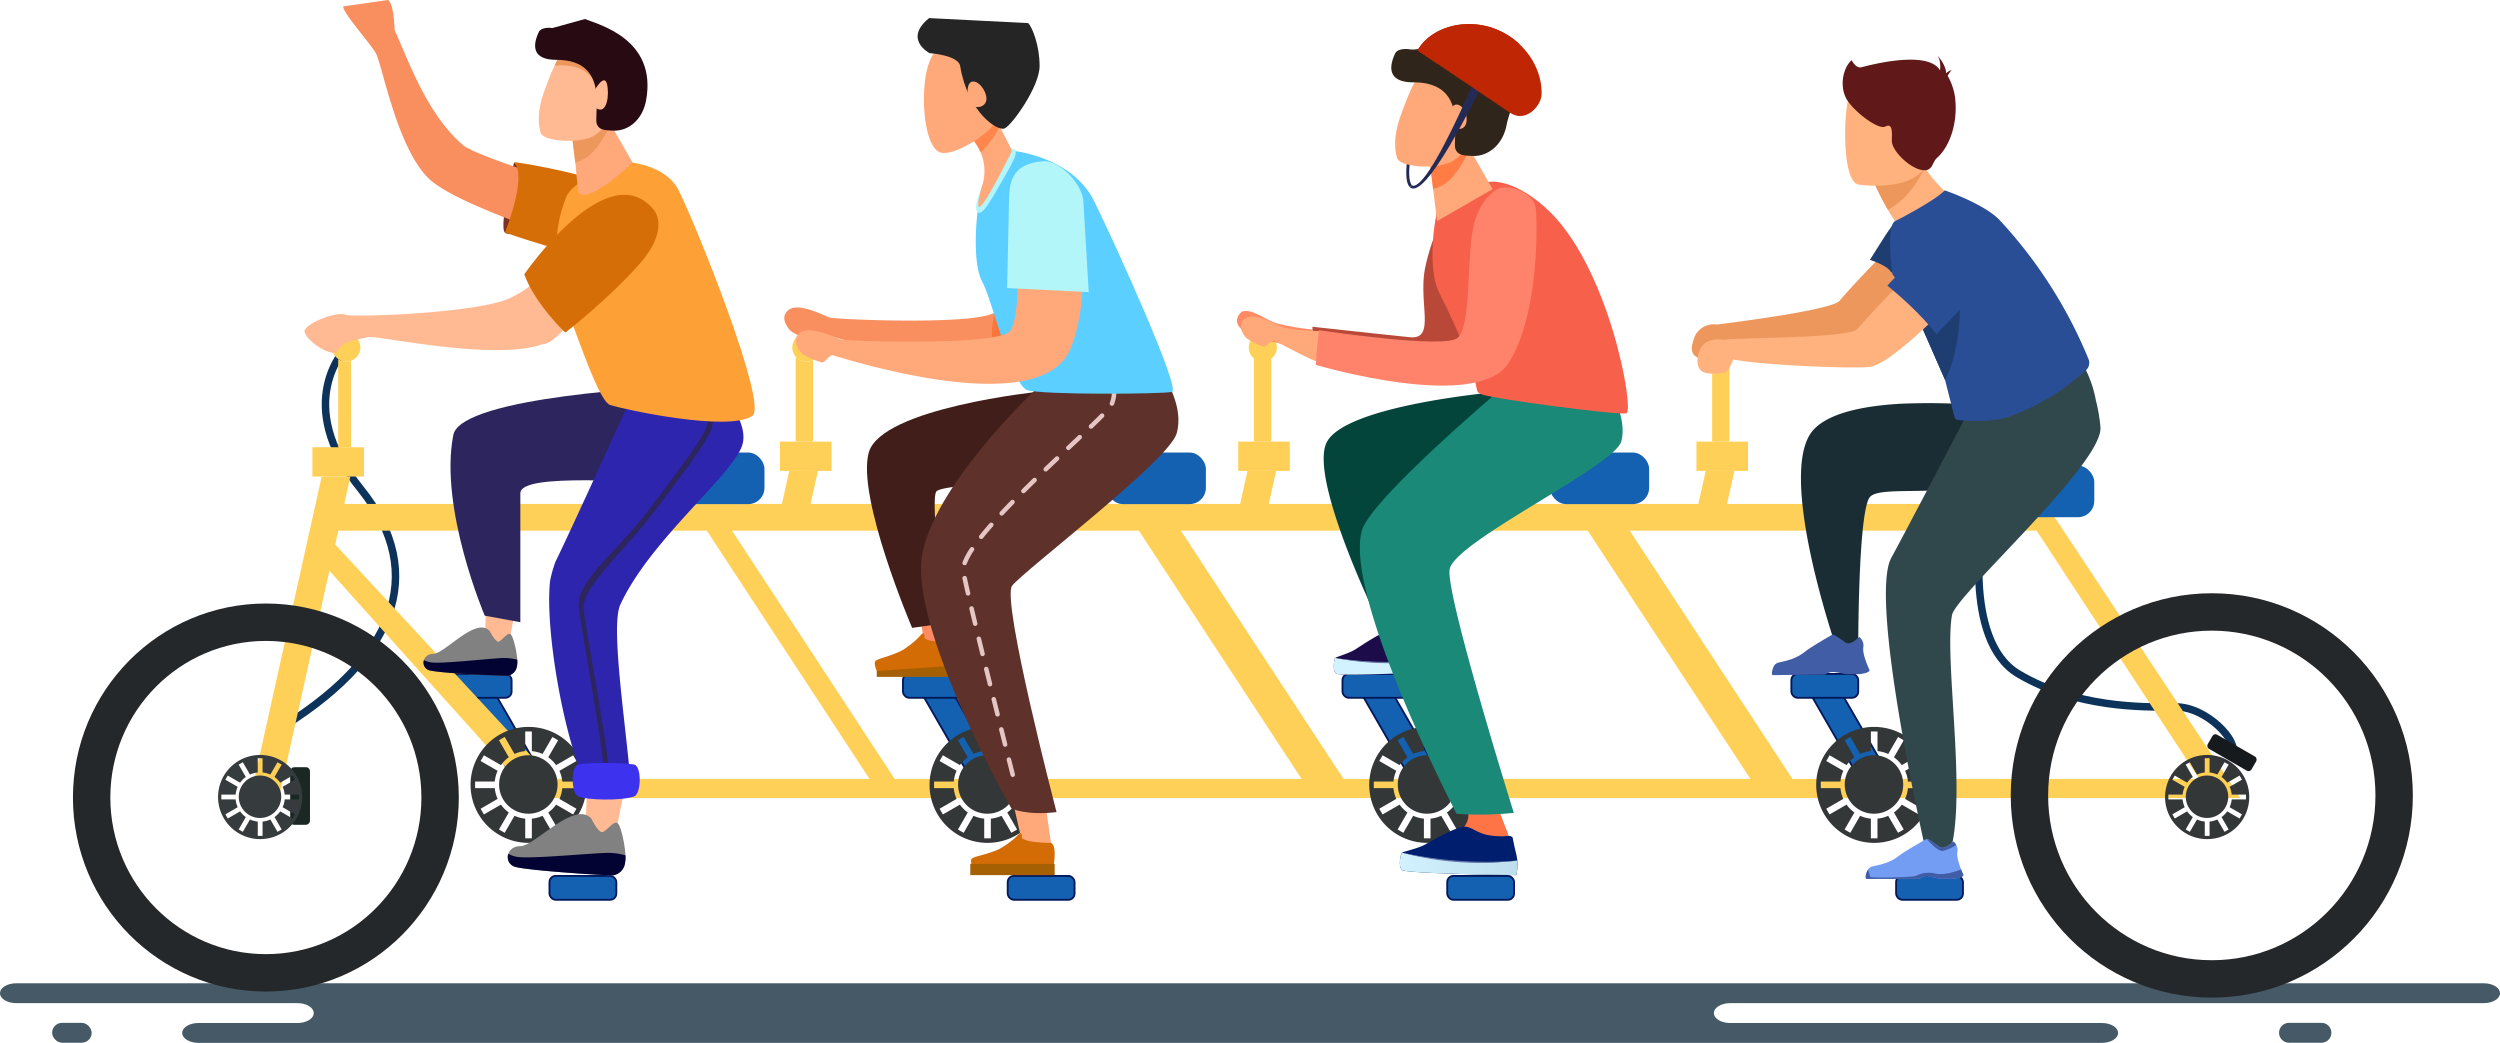 <svg xmlns="http://www.w3.org/2000/svg" xmlns:xlink="http://www.w3.org/1999/xlink" width="700.304" height="292.128" viewBox="0 0 700.304 292.128"><defs><style>.a{fill:#455a66;}.b,.g{fill:none;}.b{stroke:#0d335a;stroke-width:2.096px;}.b,.c,.g{stroke-miterlimit:10;}.c,.j{fill:#1461b1;}.c{stroke:#02185b;stroke-width:0.524px;}.d{fill:#ffd057;}.e{fill:#1b2723;}.f{fill:#161a1d;}.g{stroke:#24282b;stroke-width:10.478px;}.h{fill:#363b3e;}.i{fill:#333738;}.k{fill:#1a2d34;}.l{fill:#415da5;}.m{fill:#1c0d4a;}.n{fill:url(#a);}.o{fill:#6678a8;}.p{fill:#03453b;}.q{fill:#ff8a63;}.r{fill:#a56004;}.s{fill:#d36c05;}.t{fill:#421e1a;}.u{fill:#ffba94;}.v{fill:#828181;}.w{fill:#030333;}.x{fill:#2d255d;}.y{fill:#ed975d;}.z{fill:#ffb27d;}.aa{fill:#601818;}.ab{fill:#1e3d70;}.ac{fill:#30484c;}.ad{fill:#2a4e96;}.ae{fill:#739cf3;}.af{fill:#ff7446;}.ag{fill:#001e6e;}.ah{fill:url(#b);}.ai{fill:#1a8978;}.aj{fill:#b94838;}.ak{fill:#f7604b;}.al{fill:#ffa97a;}.am{fill:#ff682b;opacity:0.68;}.am,.at{mix-blend-mode:multiply;}.am,.ar,.at{isolation:isolate;}.an{fill:#232a55;}.ao{fill:#30251a;}.ap{fill:#ff826a;}.aq,.ar{fill:#bf2604;}.ar{mix-blend-mode:screen;}.as{fill:#f98e5f;}.at{fill:#ff4900;opacity:0.37;}.au{fill:#5e312b;}.av{fill:#e5c6c3;}.aw{fill:#5bcfff;}.ax{fill:#b2f6f9;}.ay{fill:#252526;}.az{fill:#2d25ae;}.ba{fill:#3d32ed;}.bb{fill:#7c3026;}.bc{fill:#d66e07;}.bd{fill:#fda036;}.be{fill:#280a12;}</style><linearGradient id="a" x1="22.092" y1="116.464" x2="21.092" y2="116.464" gradientUnits="objectBoundingBox"><stop offset="0" stop-color="#bedeed"/><stop offset="1" stop-color="#d2f2ff"/></linearGradient><linearGradient id="b" x1="1" y1="0.5" x2="0" y2="0.5" xlink:href="#a"/></defs><g transform="translate(-542.348 -273.782)"><g transform="translate(542.348 549.219)"><path class="a" d="M813.009,1148.46H121.76c-2.5,0-4.528,1.246-4.528,2.782h0c0,1.537,2.027,2.782,4.528,2.782h78.827c2.5,0,4.528,1.245,4.528,2.782s-2.027,2.782-4.528,2.782H172.8c-2.5,0-4.528,1.245-4.528,2.782s2.027,2.782,4.528,2.782H706.02c2.5,0,4.527-1.245,4.527-2.782s-2.027-2.782-4.527-2.782H601.859c-2.5,0-4.527-1.245-4.527-2.782s2.027-2.782,4.527-2.782H813.009c2.5,0,4.528-1.245,4.528-2.782h0C817.536,1149.706,815.509,1148.46,813.009,1148.46Z" transform="translate(-117.232 -1148.46)"/><path class="a" d="M2.782,0h9.086A2.782,2.782,0,0,1,14.65,2.782v0a2.782,2.782,0,0,1-2.782,2.782H2.782A2.782,2.782,0,0,1,0,2.782v0A2.782,2.782,0,0,1,2.782,0Z" transform="translate(638.417 11.085)"/><rect class="a" width="11.079" height="5.564" rx="2.782" transform="translate(14.601 11.085)"/></g><g transform="translate(568.019 273.782)"><g transform="translate(0 93.4)"><path class="b" d="M1020.625,1133.356s-15.475,15.45,3.945,39.528,9.388,48.151-23.92,68.017" transform="translate(-949.284 -1129.409)"/><path class="b" d="M487.015,1180.887s-6.02,34.4,10.032,43.9,34.663,9.372,43.812,9.234,18.1,10.157,16,12.835" transform="translate(42.699 -1129.409)"/><g transform="translate(98.909 94.13)"><rect class="c" width="7.625" height="32.065" rx="3.812" transform="matrix(-0.866, 0.5, -0.5, -0.866, 26.227, 27.769)"/><rect class="c" width="18.727" height="6.688" rx="1.739" transform="translate(0 1.246)"/><rect class="c" width="18.727" height="6.688" rx="1.739" transform="translate(29.339 57.829)"/></g><path class="d" d="M500.261,1188.717l2.572-11.553,1.7-7.67h8.026l-1.7,7.67h122.6l2.054-9.242h8.027l-2.054,9.242H761.821l2.054-9.242H771.9l-2.053,9.242H890.181l2.054-9.242h8.026l-2.054,9.242h89.3l54.524,82.4H563.807l-57.113-63.677-14.832,66.7h-8.026Zm530.246,65.495-45.581-69.556H870.953l13.114,20.009,5.993,9.147,26.474,40.4Zm-125.74,0-17.688-26.993-5.993-9.147-21.9-33.416H745.213l11.154,17.028,5.994,9.142,28.433,43.386Zm-125.74,0-19.647-29.979-5.994-9.142-19.94-30.435H619.473l9.2,14.041,5.993,9.143,30.388,46.372Zm-209.85,0H658l-25.122-38.335-5.994-9.148-14.465-22.073H509.193l-.864,3.877Z" transform="translate(-440.095 -1129.409)"/><g transform="translate(61.842)"><g transform="translate(0)"><rect class="d" width="14.45" height="8.205" transform="translate(0 31.881)"/><path class="d" d="M1013.108,1136.576v24.714h3.6v-24.226a3.719,3.719,0,0,1-1.325.235A3.9,3.9,0,0,1,1013.108,1136.576Z" transform="translate(-1005.883 -1129.409)"/><path class="d" d="M1010.488,1133.354a3.948,3.948,0,0,0,3.945,3.945,3.719,3.719,0,0,0,1.325-.235,3.943,3.943,0,1,0-5.27-3.71Z" transform="translate(-1004.934 -1129.409)"/></g></g><g transform="translate(192.822)"><g transform="translate(0)"><rect class="d" width="14.45" height="8.205" transform="translate(0 30.309)"/><path class="d" d="M883.7,1135.906v23.812h4.857v-22.88a3.942,3.942,0,0,1-4.857-.932Z" transform="translate(-879.305 -1129.409)"/><path class="d" d="M881.6,1133.354a3.945,3.945,0,1,0,3.945-3.945A3.92,3.92,0,0,0,881.6,1133.354Z" transform="translate(-878.146 -1129.409)"/></g></g><g transform="translate(321.182 0.001)"><g transform="translate(0)"><rect class="d" width="14.45" height="8.205" transform="translate(0 30.308)"/><rect class="d" width="4.857" height="28.182" transform="translate(4.396 2.127)"/><ellipse class="d" cx="3.946" cy="3.946" rx="3.946" ry="3.946" transform="translate(2.934)"/></g></g><g transform="translate(449.541)"><g transform="translate(0)"><rect class="d" width="14.45" height="8.205" transform="translate(0 30.309)"/><path class="d" d="M626.981,1136.419v23.3h4.856V1136.5a3.939,3.939,0,0,1-4.856-.084Z" transform="translate(-622.585 -1129.409)"/><path class="d" d="M625.409,1133.354a3.946,3.946,0,0,0,3.945,3.945,3.95,3.95,0,0,0,3.945-3.945,3.945,3.945,0,0,0-7.89,0Z" transform="translate(-622.475 -1129.409)"/></g></g><rect class="e" width="16.141" height="5.545" rx="1.12" transform="translate(55.613 137.646) rotate(-90)"/><rect class="f" width="14.162" height="4.572" rx="0.953" transform="translate(604.544 122.965) rotate(-150)"/><g transform="translate(0 80.897)"><ellipse class="g" cx="48.806" cy="49.108" rx="48.806" ry="49.108" transform="translate(0)"/></g><g transform="translate(35.415 118.08)"><g transform="translate(0)"><path class="h" d="M1038.571,1247.489a11.788,11.788,0,1,1-11.788,11.788A11.788,11.788,0,0,1,1038.571,1247.489Zm-9.745,16.639.671,1.163,3.461-2a6.943,6.943,0,0,0,1.6,1.6l-2,3.462,1.163.671,2-3.46a6.892,6.892,0,0,0,2.183.583v4h1.342v-4a6.892,6.892,0,0,0,2.183-.583l2,3.46,1.163-.671-2-3.462a6.956,6.956,0,0,0,1.6-1.6l3.461,2,.671-1.163-3.46-2a6.85,6.85,0,0,0,.583-2.182h4V1258.6h-4a6.857,6.857,0,0,0-.583-2.182l3.46-2-.671-1.162-3.461,2a6.956,6.956,0,0,0-1.6-1.6l2-3.461-1.163-.672-2,3.461a6.867,6.867,0,0,0-2.183-.584v-4H1037.9v4a6.867,6.867,0,0,0-2.183.584l-2-3.461-1.163.672,2,3.461a6.943,6.943,0,0,0-1.6,1.6l-3.461-2-.671,1.162,3.46,2a6.857,6.857,0,0,0-.583,2.182h-4v1.343h4a6.85,6.85,0,0,0,.583,2.182Z" transform="translate(-1026.783 -1247.489)"/><ellipse class="h" cx="5.949" cy="5.949" rx="5.949" ry="5.949" transform="translate(5.797 5.757)"/></g></g><g transform="translate(542.818 78.021)"><ellipse class="g" cx="51.082" cy="51.398" rx="51.082" ry="51.398" transform="translate(0)"/></g><g transform="translate(580.813 118.08)"><path class="i" d="M493.173,1247.489a11.788,11.788,0,1,1-11.788,11.788A11.788,11.788,0,0,1,493.173,1247.489Zm-9.745,16.639.671,1.163,3.461-2a6.943,6.943,0,0,0,1.6,1.6l-2,3.462,1.163.671,2-3.46a6.892,6.892,0,0,0,2.183.583v4h1.342v-4a6.892,6.892,0,0,0,2.183-.583l2,3.46,1.163-.671-2-3.462a6.957,6.957,0,0,0,1.6-1.6l3.461,2,.671-1.163-3.46-2a6.851,6.851,0,0,0,.583-2.182h4V1258.6h-4a6.858,6.858,0,0,0-.583-2.182l3.46-2-.671-1.162-3.461,2a6.957,6.957,0,0,0-1.6-1.6l2-3.461-1.163-.672-2,3.461a6.867,6.867,0,0,0-2.183-.584v-4H492.5v4a6.867,6.867,0,0,0-2.183.584l-2-3.461-1.163.672,2,3.461a6.943,6.943,0,0,0-1.6,1.6l-3.461-2-.671,1.162,3.46,2a6.857,6.857,0,0,0-.583,2.182h-4v1.343h4a6.85,6.85,0,0,0,.583,2.182Z" transform="translate(-481.385 -1247.489)"/><ellipse class="i" cx="5.949" cy="5.949" rx="5.949" ry="5.949" transform="translate(5.797 5.757)"/></g><g transform="translate(227.269 94.13)"><g transform="translate(0)"><rect class="c" width="32.065" height="7.625" rx="3.812" transform="matrix(-0.5, -0.866, 0.866, -0.5, 19.624, 31.582)"/><rect class="c" width="18.727" height="6.688" rx="1.739" transform="translate(0 1.246)"/><rect class="c" width="18.727" height="6.688" rx="1.739" transform="translate(29.339 57.829)"/></g></g><g transform="translate(350.389 94.13)"><g transform="translate(0)"><rect class="c" width="32.065" height="7.625" rx="3.812" transform="matrix(-0.5, -0.866, 0.866, -0.5, 19.624, 31.582)"/><rect class="c" width="18.727" height="6.688" rx="1.739" transform="translate(0 1.246)"/><rect class="c" width="18.727" height="6.688" rx="1.739" transform="translate(29.339 57.829)"/></g></g><g transform="translate(476.13 94.13)"><g transform="translate(0)"><rect class="c" width="32.065" height="7.625" rx="3.812" transform="matrix(-0.5, -0.866, 0.866, -0.5, 19.624, 31.582)"/><rect class="c" width="18.727" height="6.688" rx="1.739" transform="translate(0 1.246)"/><rect class="c" width="18.727" height="6.688" rx="1.739" transform="translate(29.339 57.829)"/></g></g><g transform="translate(106.144 110.221)"><g transform="translate(0)"><path class="i" d="M963.388,1239.63a16.242,16.242,0,1,1-16.241,16.241A16.241,16.241,0,0,1,963.388,1239.63Zm-13.426,22.925.924,1.6,4.769-2.753a9.558,9.558,0,0,0,2.2,2.2l-2.754,4.769,1.6.925,2.753-4.768a9.414,9.414,0,0,0,3.006.8v5.507h1.85v-5.507a9.427,9.427,0,0,0,3.007-.8l2.752,4.768,1.6-.925-2.753-4.769a9.572,9.572,0,0,0,2.2-2.2l4.769,2.753.925-1.6-4.768-2.752a9.428,9.428,0,0,0,.8-3.007h5.507v-1.85h-5.507a9.416,9.416,0,0,0-.8-3.006l4.768-2.753-.925-1.6-4.769,2.754a9.555,9.555,0,0,0-2.2-2.2l2.753-4.769-1.6-.924-2.752,4.767a9.452,9.452,0,0,0-3.007-.8V1240.9h-1.85v5.507a9.439,9.439,0,0,0-3.006.8l-2.753-4.767-1.6.924,2.754,4.769a9.541,9.541,0,0,0-2.2,2.2l-4.769-2.754-.924,1.6,4.767,2.753a9.44,9.44,0,0,0-.8,3.006h-5.507v1.85h5.507a9.452,9.452,0,0,0,.8,3.007Z" transform="translate(-947.147 -1239.63)"/><ellipse class="i" cx="8.196" cy="8.196" rx="8.196" ry="8.196" transform="translate(7.986 7.932)"/></g></g><g transform="translate(234.715 110.221)"><g transform="translate(0)"><path class="i" d="M834.818,1239.63a16.242,16.242,0,1,1-16.242,16.241A16.241,16.241,0,0,1,834.818,1239.63Zm-13.427,22.925.925,1.6,4.769-2.753a9.572,9.572,0,0,0,2.2,2.2l-2.753,4.769,1.6.925,2.752-4.768a9.427,9.427,0,0,0,3.007.8v5.507h1.85v-5.507a9.414,9.414,0,0,0,3.006-.8l2.753,4.768,1.6-.925-2.754-4.769a9.558,9.558,0,0,0,2.2-2.2l4.769,2.753.924-1.6-4.767-2.752a9.452,9.452,0,0,0,.8-3.007h5.507v-1.85h-5.507a9.44,9.44,0,0,0-.8-3.006l4.767-2.753-.924-1.6-4.769,2.754a9.541,9.541,0,0,0-2.2-2.2l2.754-4.769-1.6-.924-2.753,4.767a9.439,9.439,0,0,0-3.006-.8V1240.9h-1.85v5.507a9.452,9.452,0,0,0-3.007.8l-2.752-4.767-1.6.924,2.753,4.769a9.555,9.555,0,0,0-2.2,2.2l-4.769-2.754-.925,1.6,4.767,2.753a9.44,9.44,0,0,0-.8,3.006h-5.507v1.85h5.507a9.452,9.452,0,0,0,.8,3.007Z" transform="translate(-818.576 -1239.63)"/><ellipse class="i" cx="8.196" cy="8.196" rx="8.196" ry="8.196" transform="translate(7.987 7.932)"/></g></g><g transform="translate(357.88 110.221)"><g transform="translate(0)"><path class="i" d="M711.653,1239.63a16.242,16.242,0,1,1-16.242,16.241A16.241,16.241,0,0,1,711.653,1239.63Zm-13.427,22.925.925,1.6,4.769-2.753a9.573,9.573,0,0,0,2.2,2.2l-2.753,4.769,1.6.925,2.752-4.768a9.426,9.426,0,0,0,3.007.8v5.507h1.85v-5.507a9.413,9.413,0,0,0,3.006-.8l2.753,4.768,1.6-.925-2.754-4.769a9.557,9.557,0,0,0,2.2-2.2l4.769,2.753.925-1.6-4.768-2.752a9.452,9.452,0,0,0,.8-3.007h5.507v-1.85h-5.507a9.44,9.44,0,0,0-.8-3.006l4.768-2.753-.925-1.6-4.769,2.754a9.54,9.54,0,0,0-2.2-2.2l2.754-4.769-1.6-.924-2.753,4.767a9.439,9.439,0,0,0-3.006-.8V1240.9h-1.85v5.507a9.452,9.452,0,0,0-3.007.8l-2.752-4.767-1.6.924,2.753,4.769a9.556,9.556,0,0,0-2.2,2.2l-4.769-2.754-.925,1.6,4.768,2.753a9.44,9.44,0,0,0-.8,3.006h-5.507v1.85h5.507a9.452,9.452,0,0,0,.8,3.007Z" transform="translate(-695.411 -1239.63)"/><ellipse class="i" cx="8.196" cy="8.196" rx="8.196" ry="8.196" transform="translate(7.987 7.932)"/></g></g><g transform="translate(483.086 110.221)"><g transform="translate(0)"><path class="i" d="M586.447,1239.63a16.242,16.242,0,1,1-16.241,16.241A16.241,16.241,0,0,1,586.447,1239.63Zm-13.427,22.925.925,1.6,4.769-2.753a9.557,9.557,0,0,0,2.2,2.2l-2.754,4.769,1.6.925,2.752-4.768a9.427,9.427,0,0,0,3.007.8v5.507h1.85v-5.507a9.426,9.426,0,0,0,3.007-.8l2.752,4.768,1.6-.925-2.753-4.769a9.573,9.573,0,0,0,2.2-2.2l4.769,2.753.925-1.6-4.768-2.752a9.452,9.452,0,0,0,.8-3.007h5.507v-1.85H595.91a9.44,9.44,0,0,0-.8-3.006l4.768-2.753-.925-1.6-4.769,2.754a9.556,9.556,0,0,0-2.2-2.2l2.753-4.769-1.6-.924-2.752,4.767a9.452,9.452,0,0,0-3.007-.8V1240.9h-1.85v5.507a9.452,9.452,0,0,0-3.007.8l-2.752-4.767-1.6.924,2.754,4.769a9.54,9.54,0,0,0-2.2,2.2l-4.769-2.754-.925,1.6,4.768,2.753a9.44,9.44,0,0,0-.8,3.006h-5.507v1.85h5.507a9.452,9.452,0,0,0,.8,3.007Z" transform="translate(-570.206 -1239.63)"/><ellipse class="i" cx="8.196" cy="8.196" rx="8.196" ry="8.196" transform="translate(7.986 7.932)"/></g></g><rect class="j" width="27.823" height="14.448" rx="4.576" transform="translate(160.653 33.363)"/><rect class="j" width="27.823" height="14.448" rx="4.576" transform="translate(284.298 33.363)"/><rect class="j" width="27.823" height="14.448" rx="4.576" transform="translate(408.466 33.363)"/><rect class="j" width="27.823" height="14.448" rx="4.576" transform="translate(533.158 37.031)"/></g><g transform="translate(92.969 108.343)"><g transform="translate(377.708 4.553)"><path class="k" d="M558.571,1217.842l6.007.954s-.106-39.912,3.331-43.617c2.817-3.09,19.227-.071,29.119-3.651a12.744,12.744,0,0,0,5.208-3.257,18.057,18.057,0,0,0,3.73-18.087,188.776,188.776,0,0,0-29.322-1.087c-10.277.563-20.313,2.5-24.684,7.4C541.42,1168.379,558.571,1217.842,558.571,1217.842Z" transform="translate(-540.399 -1148.905)"/><path class="l" d="M588.212,1222.755a2.029,2.029,0,0,1,1.375-1.134c1.565-.417,4.657-.806,7.47-3.1,1.582-1.29,7.654-4.763,7.654-4.763l.033-.006c.134,0,.774.167,3.572,2.214,1.447,1.055,3.868-1.55,3.868-1.55a3.161,3.161,0,0,1,.812.954,2.924,2.924,0,0,1,.338,2.007c-.21,1.181.525,3.367,1.109,4.844.354.9.652,1.53.652,1.53s.173.738-2.822,1.1l-3.485.035c-1.17-.152-2.035-.441-3.233-.568a3.518,3.518,0,0,0-2.817.628c-.022.02-.032.031-.032.031l-14.806.148C587.522,1224.654,587.869,1223.561,588.212,1222.755Z" transform="translate(-587.736 -1148.905)"/></g><g transform="translate(252.149 1.275)"><g transform="translate(2.833 67.042)"><path class="m" d="M736.106,1214.621s.374,1.584,1.224,4.268a11.657,11.657,0,0,1,.343,5.22s-27.927,1.477-29.063.6-.572-4.1-.288-4.39,3.824-1.263,5.636-2.4,8-5.41,10.1-5.25,3.076,1.7,7.06,1.859S735.113,1213.852,736.106,1214.621Z" transform="translate(-707.929 -1212.669)"/><path class="n" d="M708.61,1224.708c1.136.878,29.063-.6,29.063-.6a11.721,11.721,0,0,0,.007-3.723c-14.567,2.782-29.358-.068-29.358-.068C708.038,1220.6,707.475,1223.829,708.61,1224.708Z" transform="translate(-707.929 -1212.669)"/><path class="o" d="M737.422,1220.386a76.2,76.2,0,0,1-29.358-.068,102.253,102.253,0,0,0,26.62.457Z" transform="translate(-707.671 -1212.669)"/></g><g transform="translate(0)"><g transform="translate(0)"><path class="p" d="M724.094,1152.409l-8.645-6.782s-45.6,3.686-49.821,14.822,14.984,50.218,14.984,50.218l10.713-4.054s-8.524-29.449-6.123-33.863c2.58-4.746,44.265-3.557,47.637-6.956a65.408,65.408,0,0,1,7.817-6.49Z" transform="translate(-665.021 -1145.627)"/></g></g></g><g transform="translate(124.215 1.343)"><path class="q" d="M844.908,1207.15l2.062,12.2s2.206,2.265,4.139,1.735a5.3,5.3,0,0,0,2.893-2.081l-.1-13.611Z" transform="translate(-830.32 -1145.695)"/><rect class="r" width="23.639" height="3.146" transform="translate(2.747 76.778)"/><path class="s" d="M857.111,1214.154c-1.056-1.9,0,0-6.354,4.046-4.657,2.268-7.7,2.244-7.685,3.495a5.028,5.028,0,0,0,.623,2.27l22.533-1.565s1-7.317-1.654-6.587C855.413,1215.932,857.111,1214.154,857.111,1214.154Z" transform="translate(-840.897 -1145.695)"/><path class="t" d="M849.879,1148.2l-14.855-2.51s-44.484,4.533-47.973,17.071,12.143,49.127,12.143,49.127l9.484-1.35s-4.637-34.3-2.687-36.879,50.576-4.238,53.908-8.272,8.69-11.328,8.69-11.328Z" transform="translate(-786.544 -1145.695)"/></g><g transform="translate(0)"><g transform="translate(0 56.885)"><path class="u" d="M973.276,1215.961l-6.82-.557s.149-6.089.459-14.167c2.9.543,5.786,1.289,8.692,2.024C974.161,1210.61,973.276,1215.961,973.276,1215.961Z" transform="translate(-949.258 -1201.237)"/><path class="v" d="M985.012,1212.693s1.54,3.169,2.512,3.022,2.454-2.733,3.4-2.034,2.418,7.892,1.679,8.894-1.394,2.583-2.388,2.733-19.358-.734-22.021-1.52-2.054-4.638,1.085-4.629S981.1,1208.7,985.012,1212.693Z" transform="translate(-966.516 -1201.237)"/><path class="w" d="M988.484,1220.34a14.026,14.026,0,0,1,4.3.478,8.2,8.2,0,0,1-.126,2.117,3.19,3.19,0,0,1-2.442,2.373c-.994.15-19.358-.734-22.021-1.52a2.22,2.22,0,0,1-1.564-2.877,5.918,5.918,0,0,0,1.848.629C971.214,1222.034,983.94,1220.572,988.484,1220.34Z" transform="translate(-966.52 -1201.237)"/></g><path class="x" d="M985.248,1144.352s-58.82,2.557-60.981,13.487c-4.053,20.5,8.8,50.635,8.8,50.635l9.973,1.832v-36.123c0-6.194,35.483-2.072,37.728-4.317S985.248,1144.352,985.248,1144.352Z" transform="translate(-915.92 -1144.352)"/></g></g><g transform="translate(59.624)"><g transform="translate(388.627 15.509)"><path class="y" d="M568.154,1126.913c.022,0,.043.009.065.012,5.1-.63,32.275-4.091,34.421-6.647,1.326-1.58,7.177-8.136,12.945-13.722,1.449-1.382,2.416-.8,3.8-2.008,2.976-2.581,8.264,2.615,9.7,2.532,4.706-.243,9.723-.059,8.146,3.928,0,0-2.275,2.457-5.6,5.8-1.327,1.329-2.81,2.8-4.371,4.334-6.466,6.213-14.4,13.1-18.139,13.423-6.042.49-28.4,1.02-36.4-.569l.005.017s-5,2.12-6.06,2.474a5.076,5.076,0,0,1-4.641-.9c-1.486-1.3-.309-4.136-.117-4.9A5.83,5.83,0,0,1,568.154,1126.913Z" transform="translate(-561.276 -1051.518)"/><path class="z" d="M561.445,1087.942s1.325,2.96,3.237,6.319c.1.173.208.355.312.537a34.288,34.288,0,0,0,5.055,6.967l16.075-7.5s-7.34-5.7-10.794-11.357a14.137,14.137,0,0,1-.927-1.74l-3.125-.113Z" transform="translate(-510.045 -1051.518)"/><path class="y" d="M572.239,1087.942s1.325,2.96,3.237,6.319c.1.173.208.355.312.537,5.6-3.013,8.968-8.977,10.336-11.894a14.137,14.137,0,0,1-.927-1.74l-3.125-.113Z" transform="translate(-520.839 -1051.518)"/><path class="z" d="M572.68,1087.717s18.5,2.9,20.134-8.65,5.116-18.957-6.631-21.3-14.668,1.742-16.149,5.466S567.908,1086.664,572.68,1087.717Z" transform="translate(-526.013 -1051.518)"/><path class="aa" d="M594.115,1055.665a3.218,3.218,0,0,0-1.515.876l-.009-.013c-.048-2.491-2.494-5.01-2.494-5.01,1.175,1.475.793,4.209.793,4.209-3.485-5.96-20.45-1.272-22.04-.876s-2.714-1.99-2.714-1.99c-2.511,2.176-3.467,7.5-1.385,10.981s8.833,8.6,10.777,7.626,1.948,1.037,1.846,3.864,4.8,7.579,8.248,8.27c2.781.556,3-1.348,3.759-2.562a3.793,3.793,0,0,1,.676-.818c3.787-3.419,5.873-10.252,5.026-16.984a16.883,16.883,0,0,0-2.063-6.008A8.677,8.677,0,0,1,594.115,1055.665Z" transform="translate(-521.36 -1051.518)"/><path class="ab" d="M568.637,1108.8c1.444.466,4.94,1.77,5.871,3.355.979,1.584,11.921-5.39,13.132-9.538-2.935-3.215-7.969-5.964-10.9-5.033C575.012,1098.1,571.526,1104.325,568.637,1108.8Z" transform="translate(-518.753 -1051.518)"/><path class="ac" d="M524.612,1192.182c1.825-3.245,21.211-40.168,21.211-40.168.2.012,29.454-18.4,29.454-18.4a33.066,33.066,0,0,1,6.6,14.555,45.883,45.883,0,0,1,1.276,7.487c.874,10.195-40.576,47.008-41.585,52.669-2.387,13.4,5.15,55.621-1.646,69.311l-5.417-2.076S518.009,1203.917,524.612,1192.182Z" transform="translate(-468.695 -1051.518)"/><path class="ad" d="M526.88,1112.84l4.666,6.646.373.839,9.693,22.136,2.636,10.38a1.045,1.045,0,0,0,.839.772c3.649.616,11.1.3,13.674-.62a63.652,63.652,0,0,0,22.358-13.3,2.807,2.807,0,0,0,.675-3.094,129.543,129.543,0,0,0-24.757-38.785c-4.287-4.661-15.518-8.482-15.518-8.482-3.076,3.169-14.074,8.714-14.074,8.714C525.022,1099.96,526.88,1112.84,526.88,1112.84Z" transform="translate(-470.675 -1051.518)"/><path class="ab" d="M562.428,1120.325l9.693,22.136c7.364-14.866,2.7-36.442,2.7-36.442s-11.837,10.251-12.256,11.044A24.194,24.194,0,0,0,562.428,1120.325Z" transform="translate(-501.183 -1051.518)"/><path class="z" d="M566.532,1131.166c.019,0,.038.009.058.012,5.085-.628,35.425-.424,37.571-2.981,1.327-1.579,7.178-8.135,12.946-13.722,1.448-1.381,2.88-2.719,4.259-3.927,2.976-2.582,5.557-4.418,6.993-4.5,4.707-.243,8.824,5.226,7.247,9.213,0,0-2.276,2.458-5.6,5.8-1.328,1.329-2.81,2.8-4.371,4.335-6.467,6.212-14.4,13.1-18.139,13.422-6.042.49-30.132-.529-38.138-2.118,0,.011-1.116,3.286-2.179,3.639s-5.3.8-6.781-.5-.944-3.781-.751-4.544S560.643,1130.386,566.532,1131.166Z" transform="translate(-557.812 -1051.518)"/><path class="ad" d="M557.145,1116.009c3.451,2.835,9.582,8.2,13.772,13.69,1.431-1.772,5.408-5.559,6.623-7.088,3.042-3.847,5.1-6.653,5.1-6.653,1.159-4.3-7.417-12.883-12.249-12.077-1.473.256-3.922,2.456-6.691,5.473C562.419,1110.765,558.479,1114.411,557.145,1116.009Z" transform="translate(-502.37 -1051.518)"/><g transform="translate(48.701 219.477)"><path class="ae" d="M585.988,1282.169H582.5c-1.168-.163-2.03-.462-3.227-.6a3.517,3.517,0,0,0-2.823.6l-.032.03H561.614c-.373-.469-.015-1.559.335-2.361a2.032,2.032,0,0,1,1.386-1.121c1.57-.4,4.666-.76,7.5-3.029,1.6-1.275,7.7-4.686,7.7-4.686l.033-.007c.134,0,.773.176,3.55,2.249,1.437,1.071,3.883-1.511,3.883-1.511a3.166,3.166,0,0,1,.8.962,2.923,2.923,0,0,1,.318,2.01c-.222,1.18.491,3.373,1.061,4.856.345.9.636,1.535.636,1.535S588.987,1281.837,585.988,1282.169Z" transform="translate(-561.455 -1270.995)"/><path class="l" d="M571.741,1272.695a11.651,11.651,0,0,1-3.754,1.674c-1.573.183-4.515-3.367-4.515-3.367l.033-.007c.134,0,.773.176,3.55,2.249,1.437,1.071,3.883-1.511,3.883-1.511A3.166,3.166,0,0,1,571.741,1272.695Z" transform="translate(-546.391 -1270.995)"/><path class="l" d="M585.988,1282.169H582.5c-1.168-.163-2.03-.462-3.227-.6a3.517,3.517,0,0,0-2.823.6l-.032.03H561.614c-.373-.469-.015-1.559.335-2.361.45-.354.576,1.536.825,1.836s12.079.11,12.762-.329a7.944,7.944,0,0,1,5.59-.6c2.487.525,6.152-.822,7.059-1.18.345.9.636,1.535.636,1.535S588.987,1281.837,585.988,1282.169Z" transform="translate(-561.455 -1270.995)"/></g></g><g transform="translate(261.201 6.741)"><path class="af" d="M697.587,1263.868a5.186,5.186,0,0,1-3.184,5.223c-3.694,1.783-7.006,3.566-7.006,5.6s22.927,1.273,22.927,0-4.331-12.1-4.331-12.1Z" transform="translate(-632.771 -1042.75)"/><g transform="translate(45.63 224.818)"><path class="ag" d="M717.952,1270.6s.3,1.77,1.038,4.785a12.856,12.856,0,0,1,0,5.768s-30.838-.393-32.024-1.442-.334-4.555,0-4.85,4.3-1.115,6.375-2.229,9.192-5.375,11.49-5.047,3.262,2.1,7.636,2.556S716.914,1269.683,717.952,1270.6Z" transform="translate(-686.357 -1267.568)"/><path class="ah" d="M686.966,1279.712c1.186,1.049,32.024,1.442,32.024,1.442a12.906,12.906,0,0,0,.277-4.1c-16.231,2.008-32.3-2.2-32.3-2.2C686.632,1275.157,685.78,1278.664,686.966,1279.712Z" transform="translate(-686.357 -1267.568)"/><path class="o" d="M718.7,1277.059a84.058,84.058,0,0,1-32.3-2.2,112.737,112.737,0,0,0,29.26,2.426Z" transform="translate(-685.79 -1267.568)"/></g><path class="ai" d="M697.979,1143.719s-38.02,31.975-40.505,40.936c-5.123,18.466,26.529,79.314,26.529,79.314a92.56,92.56,0,0,0,16.033-.262s-19.407-62.06-17.949-68.351c1.828-7.892,45.925-28.651,48.022-35.638s-4.578-17.735-4.578-17.735Z" transform="translate(-622.481 -1042.75)"/><path class="q" d="M763.166,1128.307a66.364,66.364,0,0,1-9.938-1.741c-3.395-1.079-8.444-5.213-10.372-2.615s.412,4.206,2.02,5.556,16.811,4.261,16.811,4.261l3.263-1.5Z" transform="translate(-742.129 -1042.75)"/><path class="aj" d="M738.1,1093.739a58.664,58.664,0,0,0-6.5,16.725c-2.312,10.1,3.133,20.777-4.454,20s-27.245-2.924-27.245-2.924-.017,5.439,1.821,8.369,21.866,3.308,21.866,3.308,16.348-.44,19.485-3.187S738.1,1093.739,738.1,1093.739Z" transform="translate(-678.759 -1042.75)"/><path class="ak" d="M671.02,1086.991s-12.129.141-13.876,6.43-2.762,18.7,0,24.222c14.31,28.584,8.569,27.666,12.412,28.948s37.857,5.776,40.186,5.193-4.837-41.811-22.778-57.706C677.257,1085.478,671.02,1086.991,671.02,1086.991Z" transform="translate(-600.652 -1042.75)"/><path class="al" d="M693.326,1077.93l2.472,20.016,15.568-8.959-8.379-14.628Z" transform="translate(-639.742 -1042.75)"/><path class="am" d="M711.366,1077.752l-1.9-3.394-9.66,3.572,1.361,11.018a11.289,11.289,0,0,0,3.271-1.444C707.031,1085.728,709.633,1081.885,711.366,1077.752Z" transform="translate(-646.227 -1042.75)"/><g transform="translate(47.428 38.262)"><path class="an" d="M716.991,1088.476l.53-.622c-.987-.841-.848-4.569-.53-6.721l-.807-.12C716.092,1081.629,715.34,1087.069,716.991,1088.476Z" transform="translate(-715.934 -1081.013)"/></g><path class="al" d="M707.176,1053.188s-.482-.2-3.241,3.589c-1.967,2.7-3.155,5.925-4.382,9-1.828,4.586-3.354,9.578-1.976,14.488.725,2.582,11.086,3.284,15.257,1.062s8.044-9.352,7.8-14.432S709.036,1052.2,707.176,1053.188Z" transform="translate(-652.737 -1042.75)"/><path class="ao" d="M705.663,1077.905c.638,1.359,1.709,1.733,4.951,1.793,4.168.078,8.307-3.082,9.358-8.855.369-2.022,1.839-5.423,1.733-7.111-.821-13.051-15.739-15.047-19.547-16.542a3.4,3.4,0,0,0-3.821.791,6.652,6.652,0,0,1-5.656,1.829c-.908-.146-3.316-.2-3.969,1.181-1.869,3.963-1.919,8.083,5.131,8.083C709.819,1059.074,704.432,1075.287,705.663,1077.905Z" transform="translate(-644.404 -1042.75)"/><path class="al" d="M700.6,1069.078s.315-4.467,2.667-3.7,3.253,5.553,1.1,6.564S700.6,1069.078,700.6,1069.078Z" transform="translate(-641.241 -1042.75)"/><path class="al" d="M763.792,1128.771s-9.01-.12-11.517-1.277-8.014-4.081-10.424-2.151.027,4.778.413,5.26a18.262,18.262,0,0,0,4.932,2.538c.868.1,1.954-1.775,2.823-1.679s8.8,4.666,11.678,5.63S763.792,1128.771,763.792,1128.771Z" transform="translate(-739.74 -1042.75)"/><path class="ap" d="M731.842,1089.016s-5.765,2.743-7.117,12.826-.464,25.52-3.958,28.782-38.884-2.132-38.884-2.132-.55,4.262-.865,9.725c0,0,45.213,13.429,54.029-.562s7.989-40.544,7.555-43.464C741.921,1089.6,734.422,1087.4,731.842,1089.016Z" transform="translate(-658.914 -1042.75)"/><g transform="translate(48.486 15.124)"><path class="an" d="M714.149,1057.874c-2.833,6.644-10.181,22.953-14.633,28.13-.687.869-2.444,2.63-3.159,1.85l-.53.622c4.265,3.806,18.089-24.393,20.637-29.549Z" transform="translate(-695.827 -1057.874)"/></g><g transform="translate(50.58)"><g transform="translate(0)"><path class="aq" d="M714.361,1062.457c.211-6.256-3.465-13.186-10.184-17.016-9.07-5.171-20.481-2.5-24.578,4.688l25.9,17.451C709.953,1070.588,714.255,1065.629,714.361,1062.457Z" transform="translate(-679.599 -1042.75)"/></g><path class="aq" d="M681.283,1068.615c-.157.277.177-.26,0,0Z" transform="translate(-648.206 -1042.75)"/></g><path class="ar" d="M691.178,1053.881l-5.571-3.752c4.1-7.186,15.508-9.859,24.578-4.688a21.067,21.067,0,0,1,4.185,3.129C705.58,1044.387,695.11,1047.1,691.178,1053.881Z" transform="translate(-635.027 -1042.75)"/></g><path class="as" d="M811.718,1122.928c2.565-2.192,8.681.808,11.461,1.984,1.5.635,43.532,2.359,46.789-1.726s1.421-21.284,1.272-32.4,5.253-7.886,5.253-7.886c2.531-2.163,10.956-1.3,12.46,3.876.9,3.1,6.281,24.464-.833,41.077-8.964,20.934-66.456,1.537-67.266,1.474-.951-.075-2.072,2.008-3.023,1.933a19.923,19.923,0,0,1-5.477-2.6C811.915,1128.146,809.153,1125.121,811.718,1122.928Z" transform="translate(-676.238 -1036.009)"/><path class="at" d="M825.116,1105.639l8.46,20.637s-2.572,9.98-9.192,14.456c-1.867-.612-2.257-2.277-3.574-3.5C811.378,1128.448,827.624,1105.343,825.116,1105.639Z" transform="translate(-625.261 -1036.009)"/><path class="al" d="M816.455,1258.559l3.942,17.309s2.1,2.36,4.058,1.915a14.9,14.9,0,0,0,3.722-1.486l-3.3-23.325Z" transform="translate(-618.481 -1036.009)"/><path class="s" d="M830.366,1270.13c-.972-1.94,0,0-6.525,3.763-4.752,2.061-7.79,1.905-7.831,3.154a5.026,5.026,0,0,0,.523,2.3l22.58-.575s1.324-7.266-1.364-6.653C828.592,1271.832,830.366,1270.13,830.366,1270.13Z" transform="translate(-629.297 -1036.009)"/><rect class="r" width="23.639" height="3.146" transform="translate(186.504 241.999)"/><path class="au" d="M814.99,1143.621s-28.889,26.6-33.217,47.088,24.873,71.773,24.873,71.773,4.159,2.036,12.65,1.018c0,0-15.506-59.331-12.451-63.4s43.779-34.967,46.07-42.6-3.59-16.036-3.59-16.036Z" transform="translate(-608.629 -1036.009)"/><g transform="translate(184.29 99.676)"><path class="av" d="M812.956,1253.644l.046-.01a.632.632,0,0,0,.458-.769l-1.068-4.227a.633.633,0,0,0-1.228.309l1.069,4.229A.632.632,0,0,0,812.956,1253.644Zm-2.134-8.456.044-.009a.633.633,0,0,0,.459-.769l-1.062-4.227a.624.624,0,0,0-.768-.46.632.632,0,0,0-.46.768l1.063,4.229A.632.632,0,0,0,810.822,1245.188Zm-2.123-8.456.043-.008a.635.635,0,0,0,.461-.769l-1.056-4.229a.645.645,0,0,0-.768-.461.634.634,0,0,0-.462.768l1.057,4.23A.633.633,0,0,0,808.7,1236.732Zm-2.109-8.459.044-.009a.634.634,0,0,0,.461-.768c-.351-1.411-.7-2.825-1.048-4.229a.641.641,0,0,0-.766-.463.634.634,0,0,0-.463.767c.346,1.4.7,2.818,1.048,4.231A.634.634,0,0,0,806.59,1228.273Zm-2.091-8.464.04-.008a.634.634,0,0,0,.465-.766c-.353-1.438-.7-2.853-1.035-4.234a.633.633,0,0,0-1.23.3c.336,1.381.682,2.8,1.035,4.236A.633.633,0,0,0,804.5,1219.809Zm-2.061-8.47.038-.008a.633.633,0,0,0,.467-.764c-.356-1.483-.7-2.9-1.012-4.238a.633.633,0,0,0-1.232.292c.317,1.337.656,2.758,1.013,4.242A.635.635,0,0,0,802.438,1211.339Zm-2-8.488.032-.006a.632.632,0,0,0,.475-.759c-.384-1.67-.7-3.108-.943-4.249a.625.625,0,0,0-.75-.489.634.634,0,0,0-.49.75c.242,1.146.563,2.592.949,4.272A.632.632,0,0,0,800.434,1202.851Zm-.948-8.514a.632.632,0,0,0,.485-.407,18.422,18.422,0,0,1,1.988-3.7.633.633,0,1,0-1.055-.7,19.607,19.607,0,0,0-2.122,3.963.634.634,0,0,0,.7.841Zm4.644-7.34a.632.632,0,0,0,.385-.228c.819-1.028,1.757-2.143,2.787-3.316a.633.633,0,1,0-.951-.836c-1.044,1.188-1.995,2.319-2.827,3.362a.633.633,0,0,0,.606,1.018Zm5.74-6.568a.634.634,0,0,0,.352-.191c.93-1,1.94-2.056,3-3.145a.633.633,0,1,0-.906-.885c-1.07,1.1-2.086,2.162-3.022,3.166a.632.632,0,0,0,.574,1.055Zm6.081-6.255a.63.63,0,0,0,.336-.175q1.539-1.531,3.106-3.056a.633.633,0,1,0-.883-.907c-1.045,1.016-2.088,2.041-3.117,3.066a.633.633,0,0,0,.558,1.072Zm6.251-6.09a.629.629,0,0,0,.326-.166c1.065-1.019,2.122-2.022,3.159-3a.633.633,0,0,0-.87-.92c-1.038.983-2.1,1.988-3.164,3.008a.633.633,0,0,0,.549,1.081Zm6.336-6a.633.633,0,0,0,.322-.162l3.179-2.99a.633.633,0,0,0-.869-.921L827.993,1161a.633.633,0,0,0,.545,1.085Zm6.344-5.991a.636.636,0,0,0,.327-.166c1.3-1.25,2.33-2.252,3.134-3.066a.633.633,0,0,0-.9-.889c-.794.8-1.811,1.8-3.107,3.04a.633.633,0,0,0,.548,1.081Zm5.861-6.424a.634.634,0,0,0,.47-.369,9.951,9.951,0,0,0,.618-4.57.633.633,0,0,0-1.264.079,8.711,8.711,0,0,1-.514,3.982.633.633,0,0,0,.69.878Zm-.141-8.565.042-.008a.634.634,0,0,0,.462-.767c-.325-1.316-.758-2.736-1.286-4.222a.633.633,0,1,0-1.193.424c.514,1.447.935,2.827,1.25,4.1A.633.633,0,0,0,840.6,1141.1Z" transform="translate(-798.743 -1135.685)"/></g><g transform="translate(227.475 98.321)"><path class="ak" d="M798.042,1137.738a.635.635,0,0,0,.616-.782c-.32-1.32-.563-2.139-.573-2.173a.633.633,0,0,0-1.214.361c0,.008.244.824.556,2.11A.633.633,0,0,0,798.042,1137.738Z" transform="translate(-796.844 -1134.33)"/></g><path class="aw" d="M793.077,1078.207s-6.491,3.309-8.4,10.181-2.8,21.508,0,26.471,8.4,29.017,12.6,30.416,38.051,1.146,40.6.51-15.524-40.6-21.76-53.325S793.077,1078.207,793.077,1078.207Z" transform="translate(-594.862 -1036.009)"/><path class="ax" d="M830.126,1085.3c-2.818,4.881-4.022,9.462-2.689,10.231s3.584-3.335,6.4-8.216,5.137-8.689,3.8-9.459S832.944,1080.422,830.126,1085.3Z" transform="translate(-638.771 -1036.009)"/><path class="al" d="M827.935,1073.244s.99,1.178,2.116,2.831a13.439,13.439,0,0,1,1.98,11.761,28.693,28.693,0,0,0-1.072,4.548c-1.217,7.538,9.385-14.177,9.385-14.177l-5.536-10.786Z" transform="translate(-642.128 -1036.009)"/><path class="at" d="M831.414,1073.244l6.873-5.823,2.057,4.009a26.109,26.109,0,0,1-5.369,7.343,14.342,14.342,0,0,0-1.445-2.7C832.4,1074.422,831.414,1073.244,831.414,1073.244Z" transform="translate(-645.607 -1036.009)"/><path class="al" d="M809.23,1129.362c2.508-2.257,8.7.586,11.508,1.69,1.518.6,44.313,1.891,47.464-2.276s2.1-20.94,1.669-32.05,3.226-6.367,3.226-6.367c2.475-2.227,10.919-1.585,12.555,3.556.978,3.074,6.261,22.877-.426,39.666-8.425,21.156-65.888,1.985-66.7,1.942-.953-.05-2.02,2.061-2.973,2.01a19.955,19.955,0,0,1-5.542-2.458C809.56,1134.573,806.721,1131.62,809.23,1129.362Z" transform="translate(-670.613 -1036.009)"/><path class="al" d="M835.648,1049.371s-3.357,1.855-4.063,10.688,1.059,17.93,4.681,18.725,12.542-4.5,15.457-8.832-1.766-18.461-6.536-20.581A12.823,12.823,0,0,0,835.648,1049.371Z" transform="translate(-657.905 -1036.009)"/><path class="ay" d="M851.229,1042.482c1.1,1.1,3.18,6.183,3.18,12.012s-7.773,16.606-9.8,17.489-10.308-4.562-12.455-17.489c-.506-3.049-8.568-3.6-8.568-3.6s-7.447-3.848-.135-9.817" transform="translate(-648.49 -1036.009)"/><path class="al" d="M835.183,1062.7s-.547-3.858,1.564-3.858,4.643,4.289,3.271,6.136-3.852.633-3.852.633Z" transform="translate(-649.377 -1036.009)"/><path class="ax" d="M806.466,1116.7l22.873,1.136-1.481-24.946c0-5.373-6.862-11.995-11.231-11.727-9.1.625-9.632,6.265-9.632,11.637Z" transform="translate(-609.654 -1036.009)"/><g transform="translate(56.934 214.851)"><path class="u" d="M944.312,1269.471l-8.548-.843s.316-7.638.875-17.768c3.628.742,7.234,1.74,10.865,2.724C945.534,1262.775,944.312,1269.471,944.312,1269.471Z" transform="translate(-914.052 -1250.86)"/><path class="v" d="M959.619,1265.254s1.867,4.008,3.09,3.845,3.136-3.379,4.31-2.481,2.868,9.954,1.919,11.2-1.8,3.213-3.054,3.379-24.276-1.328-27.6-2.371-2.48-5.863,1.459-5.786S954.8,1260.164,959.619,1265.254Z" transform="translate(-936.221 -1250.86)"/><path class="w" d="M963.814,1274.923a17.545,17.545,0,0,1,5.391.691,10.318,10.318,0,0,1-.2,2.653,4,4,0,0,1-3.115,2.926c-1.251.167-24.276-1.328-27.6-2.371a2.786,2.786,0,0,1-1.9-3.643,7.422,7.422,0,0,0,2.306.829C942.108,1276.685,958.107,1275.117,963.814,1274.923Z" transform="translate(-936.225 -1250.86)"/></g><path class="az" d="M926.632,1146.332l19.083-6.735s14.172,12.628,11.576,21.048-25.759,26.477-34.181,44.75c-3.034,6.585,2.418,38.732,3.12,53.59-3.47-1.456-8.944-1.3-12.442-2.513-6.873-14.56-11.854-45.182-10.319-57.9a35.811,35.811,0,0,1,1.465-5.168C910.067,1182.9,926.632,1146.332,926.632,1146.332Z" transform="translate(-834.647 -1036.009)"/><path class="x" d="M920.279,1257.339l-1.478-.45c1.515-4.757-7.176-47.4-7.05-51.84.194-6.881,11.377-15.34,19.479-26.017,7.678-10.12,14.931-19.677,16.2-23.206,1.671-4.638-2.542-11.09-5.463-14.8l1.549-.547c3.09,4.007,7.233,10.693,5.367,15.871-1.351,3.751-8.673,13.4-16.425,23.616-8.06,10.621-18.412,19.1-19.328,25.774C912.762,1208.448,921.8,1252.567,920.279,1257.339Z" transform="translate(-834.95 -1036.009)"/><path class="ba" d="M949.389,1259.141c-3.9,1.267-13.3.953-15.543,0-2.069-.878-2.209-8.574,0-8.991,3.1-.587,11.9-.521,15.543,0C951.614,1250.468,951.527,1258.447,949.389,1259.141Z" transform="translate(-857.117 -1036.009)"/><path class="bb" d="M963.909,1081.51s-4.292,17.918-2.575,19.635,9.1-2.576,9.1-2.576l-.619-11.16Z" transform="translate(-905.213 -1036.009)"/><path class="as" d="M944.758,1037.808c-.187,1.72,7.06,9.65,9.1,13.046h0c1.8,3,5.727,25.794,14.531,34.849,5.815,5.982,25.857,12.725,36.007,16.788,6.712,2.688,13.68-4.875,9.792-11.319h0a7.714,7.714,0,0,0-5.2-3.589c-5.362-1.006-27.665-8.387-30.533-10.815-9.975-8.447-15-22.734-19.25-32.221-.126-.281-.112-7.458-1.937-8.538" transform="translate(-933.909 -1036.009)"/><path class="bc" d="M936.917,1081.51c-.586-.586,29.539,4.8,32.2,9.213s-.643,17.461-7.663,17.461-27.109-7.039-27.109-7.039S940.795,1085.388,936.917,1081.51Z" transform="translate(-878.22 -1036.009)"/><path class="bd" d="M902.914,1091.554c-.493,1.356-.95,2.732-1.312,4.034-1.67,6.013-2.449,18.817,0,23.159s10.056,29.465,13.73,30.69,33.259,7.681,39.9,3.045c4.39-3.067-15.171-51.966-20.627-63.1-2.27-4.632-7.679-7.014-12.937-7.835C920.463,1081.359,905.244,1085.154,902.914,1091.554Z" transform="translate(-829.757 -1036.009)"/><path class="al" d="M934.244,1070.91l1.309,10.6s.722,8.381,1.069,8.655c3.388,2.679,14.975-8.618,14.975-8.618l-8.06-14.072Z" transform="translate(-859.69 -1036.009)"/><path class="y" d="M951.6,1070.739l-1.822-3.264-9.293,3.435,1.309,10.6a10.861,10.861,0,0,0,3.147-1.39C947.427,1078.412,949.93,1074.715,951.6,1070.739Z" transform="translate(-865.928 -1036.009)"/><path class="u" d="M947.566,1047.11s-.463-.19-3.118,3.452a38.818,38.818,0,0,0-4.215,8.662c-1.759,4.411-3.226,9.213-1.9,13.937.7,2.483,10.664,3.159,14.676,1.021s7.737-9,7.5-13.883S949.356,1046.156,947.566,1047.11Z" transform="translate(-872.19 -1036.009)"/><path class="y" d="M941.168,1054.394a23.168,23.168,0,0,1,2.207-3.832c.765-1.049,1.348-1.781,1.791-2.29,2.926,1.173,6.812,2.913,9.132,3.969.627.624,1.236,1.274,1.8,1.933l-1.752,9.283-1.945-4.55a9.115,9.115,0,0,0-5.832-4.206A18.4,18.4,0,0,0,941.168,1054.394Z" transform="translate(-871.117 -1036.009)"/><path class="be" d="M934.9,1043.86c-.874-.141-3.19-.2-3.818,1.136-1.8,3.813-1.847,7.775,4.935,7.775,15.369,0,10.187,15.6,11.371,18.116.614,1.306,1.644,1.667,4.762,1.725,4.01.074,7.991-2.965,9-8.519,3.093-16.983-13-21.129-17.137-22.753" transform="translate(-865.454 -1036.009)"/><path class="u" d="M942.057,1061.252s2.651-4.706,3.423-1.808.068,8.7-2.863,6.955S942.057,1061.252,942.057,1061.252Z" transform="translate(-860.771 -1036.009)"/><path class="u" d="M955.276,1124.2c1.678.764,38.312-.455,46.549-5,4.079-2.252,4.846-2.638,7.7-6.325l4.285-5.546,12.346,6.655s-10.288,18.236-15.765,18.414c-13.653,4.927-46.6-2.545-48.869-1.962-3.091.795-7.254.941-8.518,3.718s-10.307-3.572-9.324-5.732S952.85,1123.1,955.276,1124.2Z" transform="translate(-943.6 -1036.009)"/><path class="bc" d="M963.423,1094.972s4.466,5.154-4.079,14.909-20.843,19.306-20.843,19.306-8.4-7.868-11.505-16.334C927,1112.853,950.521,1078.7,963.423,1094.972Z" transform="translate(-865.436 -1036.009)"/></g></g></g></svg>